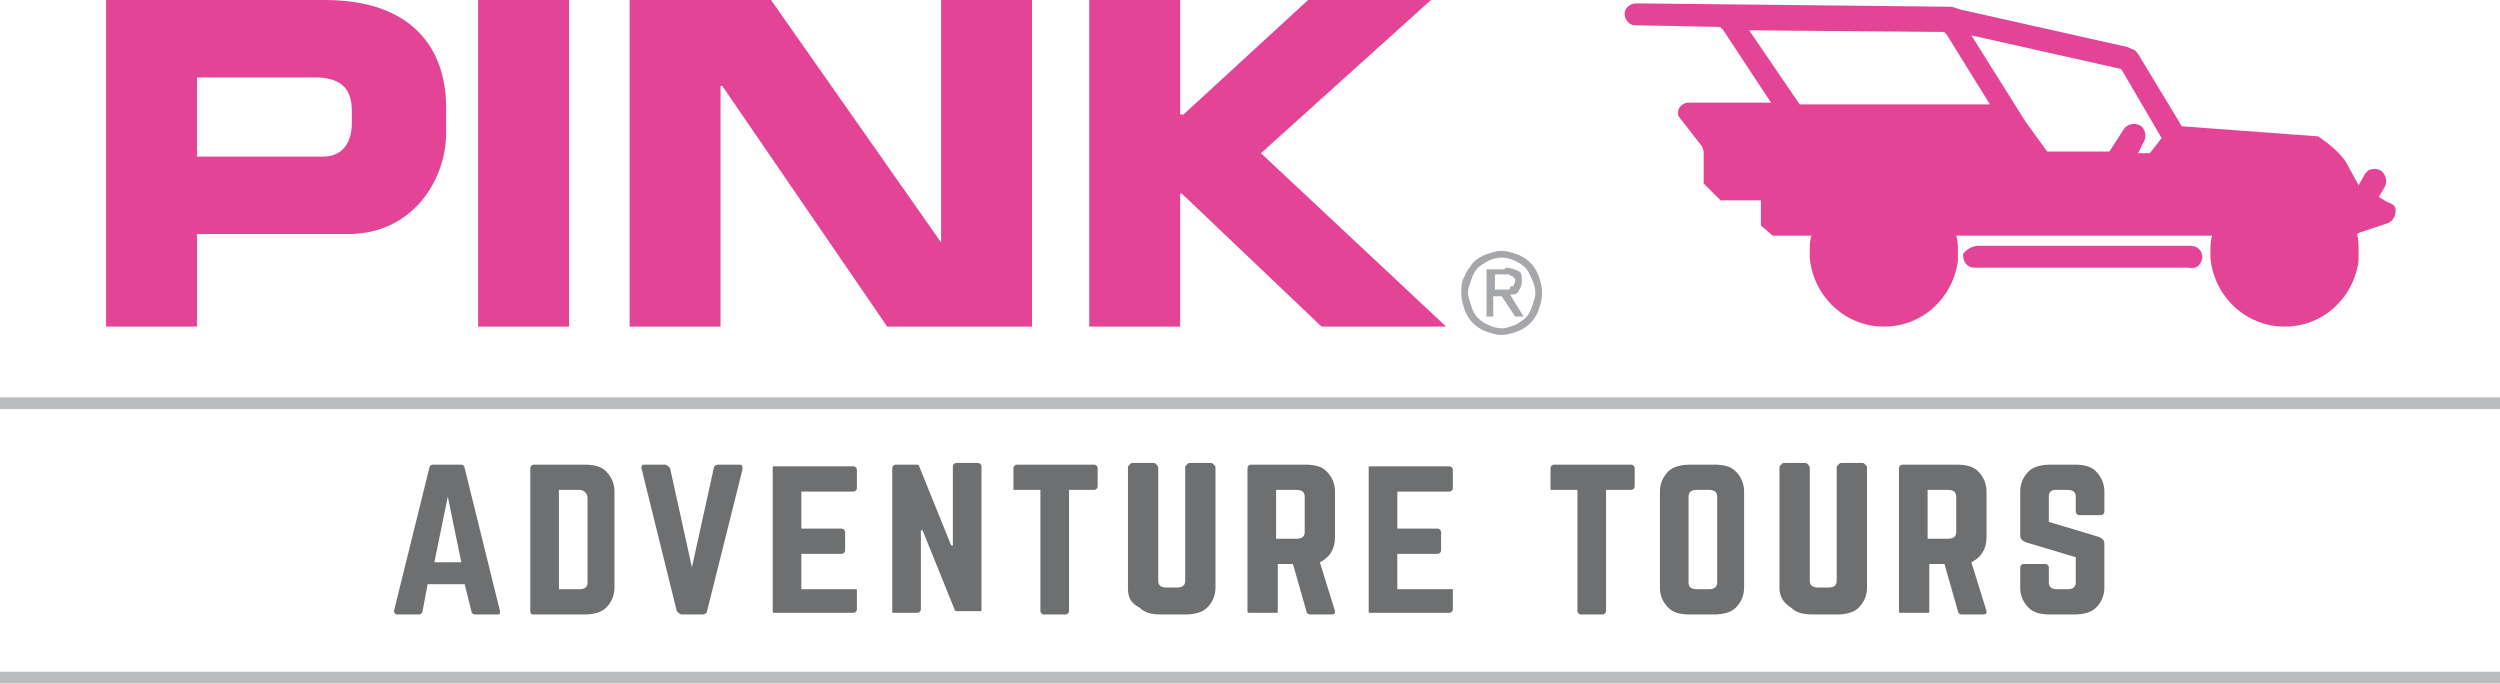 <?xml version="1.0" encoding="utf-8"?>
<!-- Generator: Adobe Illustrator 21.1.0, SVG Export Plug-In . SVG Version: 6.00 Build 0)  -->
<svg version="1.1" id="Layer_1" xmlns="http://www.w3.org/2000/svg" xmlns:xlink="http://www.w3.org/1999/xlink" x="0px" y="0px"
	 viewBox="0 0 148.5 40.6" style="enable-background:new 0 0 148.5 40.6;" xml:space="preserve">
<style type="text/css">
	.st0{fill:#BABCBE;}
	.st1{fill:#6D6F70;}
	.st2{fill:#E44496;}
	.st3{fill:#A6A7AA;}
</style>
<g>
	<rect x="0" y="23.6" class="st0" width="148.5" height="0.7"/>
</g>
<g>
	<rect x="0" y="39.9" class="st0" width="148.5" height="0.7"/>
</g>
<g>
	<g>
		<path class="st1" d="M23.4,36.3l2.1-8.5c0-0.1,0.1-0.2,0.2-0.2h1.7c0.1,0,0.2,0.1,0.2,0.2l2.1,8.5c0,0,0,0,0,0.1
			c0,0.1-0.1,0.1-0.2,0.1h-1.3c-0.1,0-0.2-0.1-0.2-0.2l-0.4-1.6h-2.2l-0.3,1.6c0,0.1-0.1,0.2-0.2,0.2h-1.3
			C23.5,36.5,23.4,36.4,23.4,36.3C23.4,36.3,23.4,36.3,23.4,36.3z M25.8,33.4h1.6l-0.8-3.9L25.8,33.4z"/>
	</g>
	<g>
		<path class="st1" d="M31.5,36.3v-8.5c0-0.1,0.1-0.2,0.2-0.2h3c0.6,0,1,0.1,1.3,0.4c0.3,0.3,0.5,0.7,0.5,1.2v5.7
			c0,0.5-0.2,0.9-0.5,1.2c-0.3,0.3-0.8,0.4-1.3,0.4h-3C31.5,36.5,31.5,36.4,31.5,36.3z M33.2,35h1.2c0.3,0,0.5-0.1,0.5-0.4v-5
			c0-0.3-0.2-0.5-0.5-0.5h-1.2V35z"/>
	</g>
	<g>
		<path class="st1" d="M38.1,27.8C38,27.8,38,27.8,38.1,27.8c0-0.2,0.1-0.2,0.2-0.2h1.2c0.1,0,0.2,0.1,0.3,0.2l1.3,5.9l1.3-5.9
			c0-0.1,0.1-0.2,0.3-0.2h1.2c0.2,0,0.2,0.1,0.2,0.2c0,0,0,0,0,0.1L42,36.3c0,0.1-0.1,0.2-0.3,0.2h-1.2c-0.1,0-0.2-0.1-0.3-0.2
			L38.1,27.8z"/>
	</g>
	<g>
		<path class="st1" d="M45.9,36.3v-8.5c0-0.1,0-0.1,0.1-0.1c0,0,0.1,0,0.1,0h4.6c0.1,0,0.2,0.1,0.2,0.2v1.1c0,0.1-0.1,0.2-0.2,0.2
			h-3.1v2.2H50c0.1,0,0.2,0.1,0.2,0.2v1.1c0,0.1-0.1,0.2-0.2,0.2h-2.4V35h3.1c0.1,0,0.1,0,0.2,0c0,0,0,0.1,0,0.1v1.1
			c0,0.1-0.1,0.2-0.2,0.2h-4.6c-0.1,0-0.1,0-0.1,0C45.9,36.4,45.9,36.4,45.9,36.3z"/>
	</g>
	<g>
		<path class="st1" d="M53,36.3v-8.5c0-0.1,0.1-0.2,0.2-0.2h1.2c0.1,0,0.2,0,0.2,0.1l1.9,4.7h0.1v-4.7c0-0.1,0.1-0.2,0.2-0.2h1.3
			c0.1,0,0.2,0.1,0.2,0.2v8.5c0,0.1,0,0.1-0.1,0.1c0,0-0.1,0-0.1,0h-1.2c-0.1,0-0.2,0-0.2-0.1l-1.9-4.7h-0.1v4.7
			c0,0.1-0.1,0.2-0.2,0.2h-1.3c-0.1,0-0.1,0-0.1,0C53,36.4,53,36.4,53,36.3z"/>
	</g>
	<g>
		<path class="st1" d="M60.2,28.9v-1.1c0-0.1,0.1-0.2,0.2-0.2H65c0.1,0,0.2,0.1,0.2,0.2v1.1c0,0.1-0.1,0.2-0.2,0.2h-1.5v7.2
			c0,0.1-0.1,0.2-0.2,0.2H62c-0.1,0-0.2-0.1-0.2-0.2v-7.2h-1.5c-0.1,0-0.1,0-0.1,0C60.2,29,60.2,28.9,60.2,28.9z"/>
	</g>
	<g>
		<path class="st1" d="M67,34.9v-7.1c0-0.1,0-0.1,0.1-0.2s0.1-0.1,0.2-0.1h1.2c0.1,0,0.1,0,0.2,0.1c0,0,0.1,0.1,0.1,0.2v6.7
			c0,0.3,0.2,0.4,0.5,0.4h0.6c0.3,0,0.5-0.1,0.5-0.4v-6.7c0-0.1,0-0.1,0.1-0.2s0.1-0.1,0.2-0.1h1.2c0.1,0,0.1,0,0.2,0.1
			s0.1,0.1,0.1,0.2v7.1c0,0.5-0.2,0.9-0.5,1.2c-0.3,0.3-0.8,0.4-1.3,0.4h-1.4c-0.6,0-1-0.1-1.3-0.4C67.1,35.8,67,35.4,67,34.9z"/>
	</g>
	<g>
		<path class="st1" d="M74.1,36.3v-8.5c0-0.1,0.1-0.2,0.2-0.2h3.2c0.6,0,1,0.1,1.3,0.4s0.5,0.7,0.5,1.2v2.7c0,0.7-0.3,1.2-0.9,1.5
			l0.9,2.9c0,0.1,0,0.2-0.2,0.2h-1.3c-0.1,0-0.2-0.1-0.2-0.2l-0.8-2.8h-0.9v2.8c0,0.1,0,0.1-0.1,0.1c0,0-0.1,0-0.1,0h-1.3
			c-0.1,0-0.1,0-0.1,0C74.1,36.4,74.1,36.4,74.1,36.3z M75.8,32H77c0.3,0,0.5-0.1,0.5-0.4v-2.1c0-0.3-0.2-0.4-0.5-0.4h-1.2V32z"/>
	</g>
	<g>
		<path class="st1" d="M81.3,36.3v-8.5c0-0.1,0-0.1,0.1-0.1c0,0,0.1,0,0.1,0h4.6c0.1,0,0.2,0.1,0.2,0.2v1.1c0,0.1-0.1,0.2-0.2,0.2
			h-3.1v2.2h2.4c0.1,0,0.2,0.1,0.2,0.2v1.1c0,0.1-0.1,0.2-0.2,0.2h-2.4V35h3.1c0.1,0,0.1,0,0.2,0c0,0,0,0.1,0,0.1v1.1
			c0,0.1-0.1,0.2-0.2,0.2h-4.6c-0.1,0-0.1,0-0.1,0C81.3,36.4,81.3,36.4,81.3,36.3z"/>
	</g>
	<g>
		<path class="st1" d="M92.1,28.9v-1.1c0-0.1,0.1-0.2,0.2-0.2h4.6c0.1,0,0.2,0.1,0.2,0.2v1.1c0,0.1-0.1,0.2-0.2,0.2h-1.5v7.2
			c0,0.1-0.1,0.2-0.2,0.2h-1.3c-0.1,0-0.2-0.1-0.2-0.2v-7.2h-1.5c-0.1,0-0.1,0-0.1,0C92.1,29,92.1,28.9,92.1,28.9z"/>
	</g>
	<g>
		<path class="st1" d="M98.6,34.9v-5.7c0-0.5,0.2-0.9,0.5-1.2s0.8-0.4,1.3-0.4h1.4c0.6,0,1,0.1,1.3,0.4s0.5,0.7,0.5,1.2v5.7
			c0,0.5-0.2,0.9-0.5,1.2s-0.8,0.4-1.3,0.4h-1.4c-0.6,0-1-0.1-1.3-0.4S98.6,35.4,98.6,34.9z M100.3,34.6c0,0.3,0.2,0.4,0.5,0.4h0.7
			c0.3,0,0.5-0.1,0.5-0.4v-5.1c0-0.3-0.2-0.4-0.5-0.4h-0.7c-0.3,0-0.5,0.1-0.5,0.4V34.6z"/>
	</g>
	<g>
		<path class="st1" d="M105.7,34.9v-7.1c0-0.1,0-0.1,0.1-0.2s0.1-0.1,0.2-0.1h1.2c0.1,0,0.1,0,0.2,0.1c0,0,0.1,0.1,0.1,0.2v6.7
			c0,0.3,0.2,0.4,0.5,0.4h0.6c0.3,0,0.5-0.1,0.5-0.4v-6.7c0-0.1,0-0.1,0.1-0.2s0.1-0.1,0.2-0.1h1.2c0.1,0,0.1,0,0.2,0.1
			s0.1,0.1,0.1,0.2v7.1c0,0.5-0.2,0.9-0.5,1.2c-0.3,0.3-0.8,0.4-1.3,0.4h-1.4c-0.6,0-1-0.1-1.3-0.4
			C105.9,35.8,105.7,35.4,105.7,34.9z"/>
	</g>
	<g>
		<path class="st1" d="M112.8,36.3v-8.5c0-0.1,0.1-0.2,0.2-0.2h3.2c0.6,0,1,0.1,1.3,0.4s0.5,0.7,0.5,1.2v2.7c0,0.7-0.3,1.2-0.9,1.5
			l0.9,2.9c0,0.1,0,0.2-0.2,0.2h-1.3c-0.1,0-0.2-0.1-0.2-0.2l-0.8-2.8h-0.9v2.8c0,0.1,0,0.1-0.1,0.1c0,0-0.1,0-0.1,0H113
			c-0.1,0-0.1,0-0.1,0C112.8,36.4,112.8,36.4,112.8,36.3z M114.5,32h1.2c0.3,0,0.5-0.1,0.5-0.4v-2.1c0-0.3-0.2-0.4-0.5-0.4h-1.2V32z
			"/>
	</g>
	<g>
		<path class="st1" d="M120,34.9v-1.2c0-0.1,0.1-0.2,0.2-0.2h1.3c0.1,0,0.2,0.1,0.2,0.2v0.9c0,0.3,0.2,0.4,0.5,0.4h0.6
			c0.3,0,0.5-0.1,0.5-0.4v-1.5l-3-0.9c-0.2-0.1-0.3-0.2-0.3-0.4v-2.6c0-0.5,0.2-0.9,0.5-1.2s0.8-0.4,1.3-0.4h1.4
			c0.6,0,1,0.1,1.3,0.4c0.3,0.3,0.5,0.7,0.5,1.2v1.2c0,0.1-0.1,0.2-0.2,0.2h-1.3c-0.1,0-0.2-0.1-0.2-0.2v-0.9c0-0.3-0.2-0.4-0.5-0.4
			h-0.6c-0.2,0-0.3,0-0.4,0.1c-0.1,0.1-0.1,0.2-0.1,0.3V31l3,0.9c0.2,0.1,0.3,0.2,0.3,0.4v2.6c0,0.5-0.2,0.9-0.5,1.2
			c-0.3,0.3-0.8,0.4-1.3,0.4h-1.4c-0.6,0-1-0.1-1.3-0.4C120.2,35.8,120,35.4,120,34.9z"/>
	</g>
</g>
<g>
	<g>
		<g>
			<path class="st2" d="M139.5,9.9c-0.4-0.9-1.8-1.8-1.8-1.8l-8.1-0.6l-2.6-4.3c-0.1-0.1-0.1-0.2-0.4-0.3l-0.2-0.1l-9.8-2.2
				c-0.1,0-0.6-0.2-0.7-0.2L97.2,0.2c-0.4,0-0.7,0.3-0.7,0.6v0c0,0.4,0.3,0.7,0.6,0.7l5.1,0.1c0,0,0,0.1,0.1,0.1l2.9,4.4l-4.8,0
				c-0.1,0-0.1,0-0.1,0c0,0,0,0-0.1,0c-0.4,0.1-0.6,0.4-0.5,0.8l1.4,1.8l0.1,0.3l0,1.9l1,1l2.4,0l0,1.5l0.7,0.6l2.3,0
				c-0.1,0.3-0.1,0.6-0.1,0.9c0,0.1,0,0.3,0,0.4c0.2,2.3,2.1,4.1,4.4,4.1c2.3,0,4.1-1.7,4.4-3.9c0-0.2,0-0.4,0-0.6
				c0-0.3,0-0.6-0.1-0.9h15.2c-0.1,0.3-0.1,0.6-0.1,0.9c0,0.1,0,0.3,0,0.4c0.2,2.3,2.1,4.1,4.4,4.1c2.3,0,4.1-1.7,4.4-3.9
				c0-0.2,0-0.4,0-0.6c0-0.3,0-0.7-0.1-1l0.2-0.1l1.5-0.5c0.4-0.1,0.6-0.4,0.6-0.8c0-0.3-0.2-0.4-0.5-0.5l-0.5-0.3l0.3-0.5
				c0.2-0.3,0.2-0.7-0.1-1c-0.2-0.2-0.5-0.2-0.8-0.1c0,0-0.1,0.1-0.2,0.2l-0.4,0.7l0,0L139.5,9.9 M127.7,9.1l-0.7,0l0.3-0.6
				c0.2-0.3,0.2-0.7-0.1-1c-0.3-0.2-0.7-0.2-1,0.1l-0.9,1.4l-3.7,0l-1.3-1.8l-3.2-5.1l8.9,2l2.4,4.1L127.7,9.1z M103.9,1.8l11.6,0.1
				c0,0,0,0.1,0.1,0.1l2.6,4.2l-11.2,0l-0.1,0L103.9,1.8z"/>
		</g>
		<g>
			<path class="st2" d="M117.5,14.6l12.6,0c0.5,0,0.8,0.4,0.7,0.8c-0.1,0.4-0.4,0.6-0.8,0.5l-12.7,0c-0.5,0-0.7-0.4-0.7-0.8
				C116.8,14.8,117.2,14.6,117.5,14.6z"/>
		</g>
	</g>
	<g>
		<g>
			<path class="st2" d="M11.7,13.9h9c3.8,0,5.8-3.2,5.8-6V6.4c0-3.6-2.1-6.4-7.2-6.4H6.3v19.4h5.4V13.9z M11.7,4.6h7
				c1.6,0,2.2,0.7,2.2,2v0.7c0,1.1-0.5,2-1.7,2h-7.5V4.6z"/>
		</g>
		<g>
			<rect x="28.4" class="st2" width="5.4" height="19.4"/>
		</g>
		<g>
			<polygon class="st2" points="42.8,5.1 42.9,5.1 52.7,19.4 61.3,19.4 61.3,0 55.9,0 55.9,13.5 55.9,14.4 45.8,0 37.4,0 37.4,19.4 
				42.8,19.4 			"/>
		</g>
		<g>
			<polygon class="st2" points="70.1,11.5 70.2,11.5 78.5,19.4 85.9,19.4 74.9,9.1 85,0 77.7,0 70.3,6.8 70.1,6.8 70.1,0 64.7,0 
				64.7,19.4 70.1,19.4 			"/>
		</g>
	</g>
	<g>
		<path class="st3" d="M87,16.4c0.1-0.3,0.3-0.5,0.5-0.8c0.2-0.2,0.5-0.4,0.8-0.5c0.3-0.1,0.6-0.2,0.9-0.2c0.3,0,0.6,0.1,0.9,0.2
			c0.3,0.1,0.6,0.3,0.8,0.5c0.2,0.2,0.4,0.5,0.5,0.8c0.1,0.3,0.2,0.6,0.2,1c0,0.4-0.1,0.7-0.2,1c-0.1,0.3-0.3,0.6-0.5,0.8
			s-0.5,0.4-0.8,0.5c-0.3,0.1-0.6,0.2-0.9,0.2c-0.3,0-0.6-0.1-0.9-0.2c-0.3-0.1-0.6-0.3-0.8-0.5s-0.4-0.5-0.5-0.8
			c-0.1-0.3-0.2-0.6-0.2-1C86.8,17,86.8,16.7,87,16.4z M87.4,18.2c0.1,0.3,0.2,0.5,0.4,0.7c0.2,0.2,0.4,0.3,0.6,0.4
			c0.2,0.1,0.5,0.2,0.8,0.2c0.3,0,0.5-0.1,0.8-0.2c0.2-0.1,0.5-0.3,0.6-0.4c0.2-0.2,0.3-0.4,0.4-0.7c0.1-0.3,0.2-0.5,0.2-0.8
			c0-0.3-0.1-0.6-0.2-0.8s-0.2-0.5-0.4-0.7c-0.2-0.2-0.4-0.3-0.6-0.4s-0.5-0.2-0.8-0.2c-0.3,0-0.6,0.1-0.8,0.2
			c-0.2,0.1-0.5,0.3-0.6,0.4c-0.2,0.2-0.3,0.4-0.4,0.7s-0.2,0.5-0.2,0.8C87.2,17.6,87.3,17.9,87.4,18.2z M89.4,15.9
			c0.3,0,0.6,0.1,0.8,0.2s0.2,0.3,0.2,0.6c0,0.3-0.1,0.4-0.2,0.6s-0.3,0.2-0.5,0.2l0.8,1.3H90l-0.8-1.2h-0.5v1.2h-0.4v-2.8H89.4z
			 M89.2,17.2c0.1,0,0.2,0,0.3,0c0.1,0,0.2,0,0.2-0.1s0.1-0.1,0.2-0.1c0-0.1,0.1-0.2,0.1-0.3c0-0.1,0-0.2-0.1-0.2
			c0-0.1-0.1-0.1-0.1-0.1c-0.1,0-0.1-0.1-0.2-0.1c-0.1,0-0.2,0-0.2,0h-0.6v0.9H89.2z"/>
	</g>
</g>
</svg>

